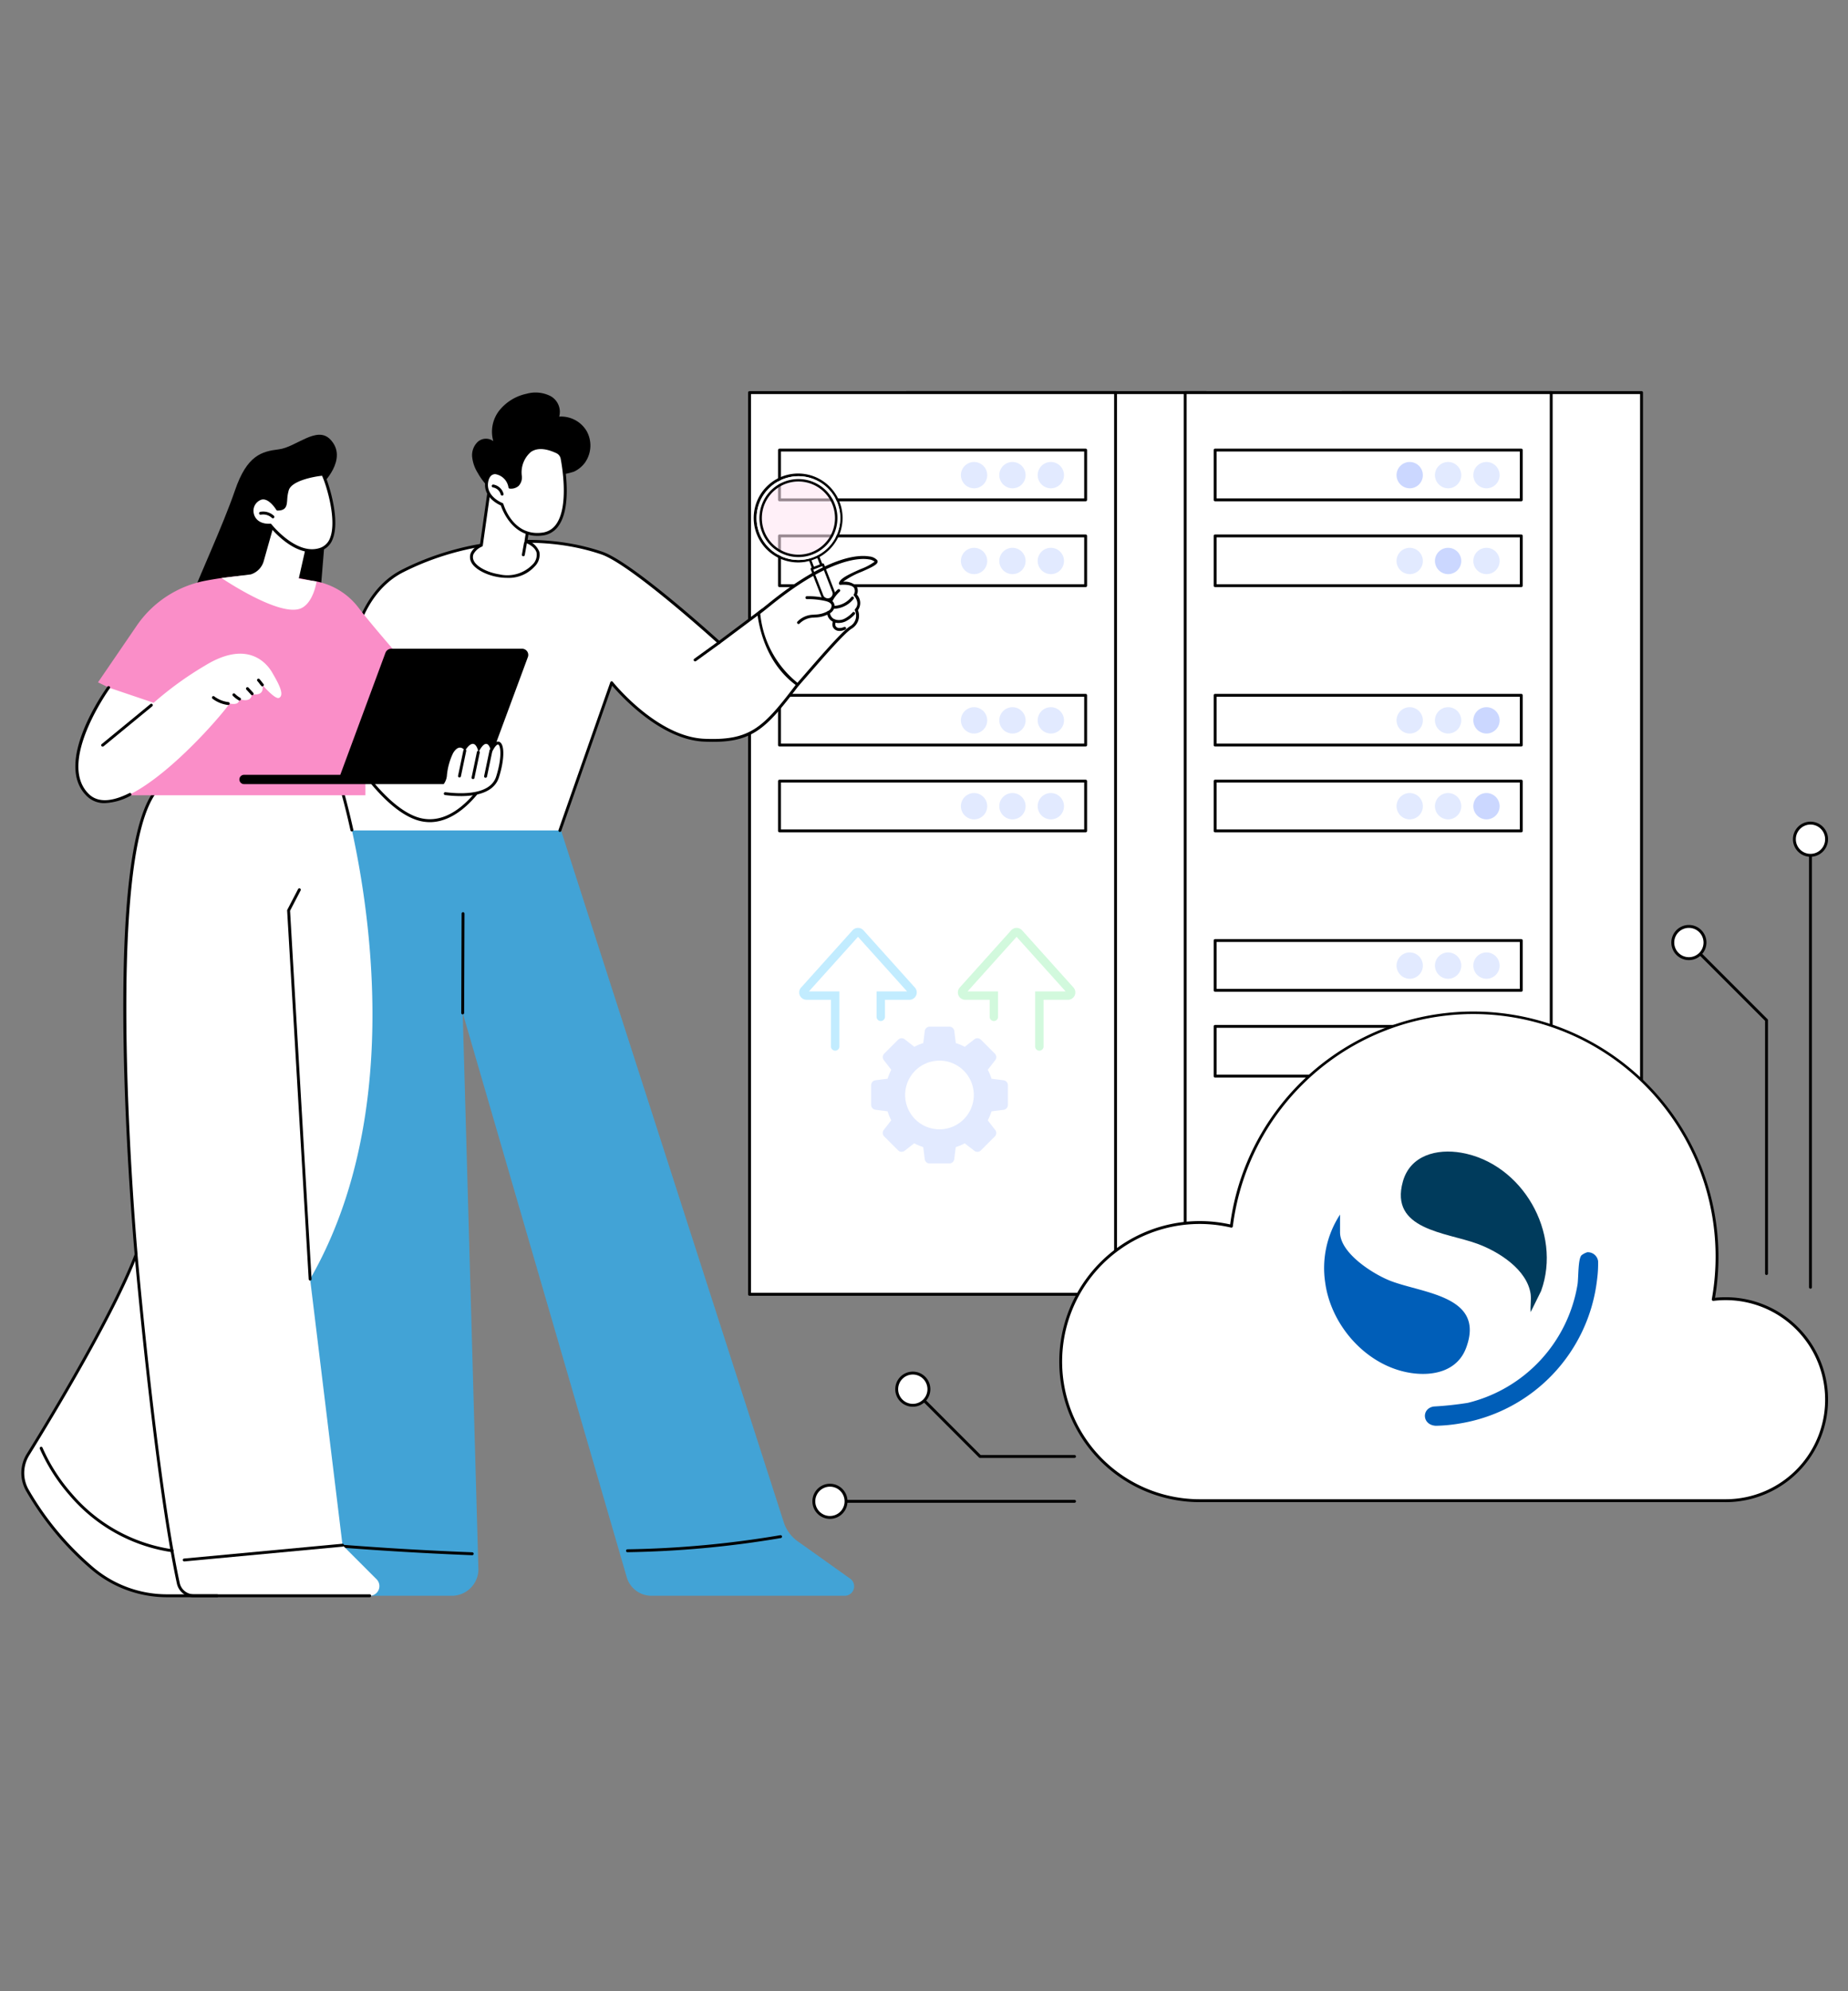 <svg id="Group_8" data-name="Group 8" xmlns="http://www.w3.org/2000/svg" xmlns:xlink="http://www.w3.org/1999/xlink" width="260" height="280" viewBox="0 0 260 280">
  <rect x="0" y="0" width="260" height="280" fill="#808080" stroke="none"/>
  <defs>
    <clipPath id="clip-path">
      <rect id="Rectangle_20" data-name="Rectangle 20" width="254.189" height="169.595" fill="none"/>
    </clipPath>
    <clipPath id="clip-path-3">
      <rect id="Rectangle_17" data-name="Rectangle 17" width="11.254" height="11.254" fill="none"/>
    </clipPath>
  </defs>
  <rect id="Rectangle_21" data-name="Rectangle 21" width="260" height="280" fill="none"/>
  <g id="Group_7" data-name="Group 7" transform="translate(3 55)">
    <g id="Group_6" data-name="Group 6" clip-path="url(#clip-path)">
      <rect id="Rectangle_1" data-name="Rectangle 1" width="42.11" height="126.799" transform="translate(124.552 0.204)" fill="#fff"/>
      <g id="Group_5" data-name="Group 5">
        <g id="Group_4" data-name="Group 4" clip-path="url(#clip-path)">
          <path id="Path_1" data-name="Path 1" d="M165.171,127.207H123.06a.2.2,0,0,1-.2-.2V.2a.2.2,0,0,1,.2-.2h42.11a.2.2,0,0,1,.2.2V127a.2.2,0,0,1-.2.2m-41.907-.408h41.7V.408h-41.7Z" transform="translate(1.492)"/>
          <rect id="Rectangle_2" data-name="Rectangle 2" width="51.499" height="126.799" transform="translate(102.456 0.203)" fill="#fff"/>
          <path id="Path_2" data-name="Path 2" d="M152.727,127.207h-51.5a.2.2,0,0,1-.2-.2V.2a.2.2,0,0,1,.2-.2h51.5a.2.2,0,0,1,.2.2V127a.2.2,0,0,1-.2.2m-51.294-.408h51.091V.408H101.433Z" transform="translate(1.227)"/>
          <rect id="Rectangle_3" data-name="Rectangle 3" width="43.076" height="6.998" transform="translate(106.666 8.286)" fill="#fff"/>
          <path id="Path_3" data-name="Path 3" d="M148.466,15.392H105.39a.2.2,0,0,1-.2-.2v-7a.2.2,0,0,1,.2-.2h43.076a.2.2,0,0,1,.2.2v7a.2.2,0,0,1-.2.2m-42.872-.408h42.669V8.393H105.594Z" transform="translate(1.277 0.097)"/>
          <path id="Path_4" data-name="Path 4" d="M141.279,11.667a1.851,1.851,0,1,1,1.851,1.88,1.866,1.866,0,0,1-1.851-1.88" transform="translate(1.715 0.119)" fill="#e2eaff"/>
          <path id="Path_5" data-name="Path 5" d="M135.943,11.667a1.851,1.851,0,1,1,1.851,1.88,1.866,1.866,0,0,1-1.851-1.88" transform="translate(1.65 0.119)" fill="#e2eaff"/>
          <path id="Path_6" data-name="Path 6" d="M130.606,11.667a1.851,1.851,0,1,1,1.851,1.88,1.866,1.866,0,0,1-1.851-1.88" transform="translate(1.586 0.119)" fill="#e2eaff"/>
          <rect id="Rectangle_4" data-name="Rectangle 4" width="43.076" height="6.998" transform="translate(106.666 20.355)" fill="#fff"/>
          <path id="Path_7" data-name="Path 7" d="M148.466,27.316H105.39a.2.2,0,0,1-.2-.2v-7a.2.2,0,0,1,.2-.2h43.076a.2.2,0,0,1,.2.2v7a.2.2,0,0,1-.2.2m-42.872-.408h42.669V20.317H105.594Z" transform="translate(1.277 0.242)"/>
          <path id="Path_8" data-name="Path 8" d="M141.279,23.591a1.851,1.851,0,1,1,1.851,1.88,1.866,1.866,0,0,1-1.851-1.88" transform="translate(1.715 0.264)" fill="#e2eaff"/>
          <path id="Path_9" data-name="Path 9" d="M135.943,23.591a1.851,1.851,0,1,1,1.851,1.88,1.866,1.866,0,0,1-1.851-1.88" transform="translate(1.65 0.264)" fill="#e2eaff"/>
          <path id="Path_10" data-name="Path 10" d="M130.606,23.591a1.851,1.851,0,1,1,1.851,1.88,1.866,1.866,0,0,1-1.851-1.88" transform="translate(1.586 0.264)" fill="#e2eaff"/>
          <rect id="Rectangle_5" data-name="Rectangle 5" width="43.076" height="6.998" transform="translate(106.666 77.253)" fill="#fff"/>
          <rect id="Rectangle_6" data-name="Rectangle 6" width="43.076" height="6.998" transform="translate(106.666 89.321)" fill="#fff"/>
          <rect id="Rectangle_7" data-name="Rectangle 7" width="43.076" height="6.998" transform="translate(106.666 42.769)" fill="#fff"/>
          <path id="Path_11" data-name="Path 11" d="M148.466,49.461H105.39a.2.2,0,0,1-.2-.2v-7a.2.2,0,0,1,.2-.2h43.076a.2.2,0,0,1,.2.2v7a.2.2,0,0,1-.2.2m-42.872-.408h42.669V42.462H105.594Z" transform="translate(1.277 0.511)"/>
          <path id="Path_12" data-name="Path 12" d="M141.279,45.736a1.851,1.851,0,1,1,1.851,1.88,1.866,1.866,0,0,1-1.851-1.88" transform="translate(1.715 0.532)" fill="#e2eaff"/>
          <path id="Path_13" data-name="Path 13" d="M135.943,45.736a1.851,1.851,0,1,1,1.851,1.88,1.866,1.866,0,0,1-1.851-1.88" transform="translate(1.65 0.532)" fill="#e2eaff"/>
          <path id="Path_14" data-name="Path 14" d="M130.606,45.736a1.851,1.851,0,1,1,1.851,1.88,1.866,1.866,0,0,1-1.851-1.88" transform="translate(1.586 0.532)" fill="#e2eaff"/>
          <rect id="Rectangle_8" data-name="Rectangle 8" width="43.076" height="6.998" transform="translate(106.666 54.839)" fill="#fff"/>
          <path id="Path_15" data-name="Path 15" d="M148.466,61.385H105.39a.2.2,0,0,1-.2-.2v-7a.2.2,0,0,1,.2-.2h43.076a.2.2,0,0,1,.2.2v7a.2.2,0,0,1-.2.2m-42.872-.408h42.669V54.386H105.594Z" transform="translate(1.277 0.655)"/>
          <path id="Path_16" data-name="Path 16" d="M141.279,57.661a1.851,1.851,0,1,1,1.851,1.88,1.866,1.866,0,0,1-1.851-1.88" transform="translate(1.715 0.677)" fill="#e2eaff"/>
          <path id="Path_17" data-name="Path 17" d="M135.943,57.661a1.851,1.851,0,1,1,1.851,1.88,1.866,1.866,0,0,1-1.851-1.88" transform="translate(1.65 0.677)" fill="#e2eaff"/>
          <path id="Path_18" data-name="Path 18" d="M130.606,57.661a1.851,1.851,0,1,1,1.851,1.88,1.866,1.866,0,0,1-1.851-1.88" transform="translate(1.586 0.677)" fill="#e2eaff"/>
          <rect id="Rectangle_9" data-name="Rectangle 9" width="42.11" height="126.799" transform="translate(185.843 0.203)" fill="#fff"/>
          <path id="Path_19" data-name="Path 19" d="M225.727,127.207h-42.11a.2.2,0,0,1-.2-.2V.2a.2.2,0,0,1,.2-.2h42.11a.2.2,0,0,1,.2.2V127a.2.2,0,0,1-.2.2M183.82,126.8h41.7V.408h-41.7Z" transform="translate(2.227)"/>
          <rect id="Rectangle_10" data-name="Rectangle 10" width="51.499" height="126.799" transform="translate(163.747 0.203)" fill="#fff"/>
          <path id="Path_20" data-name="Path 20" d="M213.283,127.207h-51.5a.2.2,0,0,1-.2-.2V.2a.2.2,0,0,1,.2-.2h51.5a.2.2,0,0,1,.2.2V127a.2.2,0,0,1-.2.2m-51.294-.408H213.08V.408H161.989Z" transform="translate(1.962)"/>
          <rect id="Rectangle_11" data-name="Rectangle 11" width="43.076" height="6.998" transform="translate(167.958 8.286)" fill="#fff"/>
          <path id="Path_21" data-name="Path 21" d="M209.022,15.392H165.945a.2.2,0,0,1-.2-.2v-7a.2.2,0,0,1,.2-.2h43.077a.2.2,0,0,1,.2.2v7a.2.2,0,0,1-.2.2m-42.872-.408h42.669V8.393H166.15Z" transform="translate(2.012 0.097)"/>
          <path id="Path_22" data-name="Path 22" d="M201.835,11.667a1.851,1.851,0,1,1,1.851,1.88,1.866,1.866,0,0,1-1.851-1.88" transform="translate(2.45 0.119)" fill="#e2eaff"/>
          <path id="Path_23" data-name="Path 23" d="M196.5,11.667a1.851,1.851,0,1,1,1.85,1.88,1.866,1.866,0,0,1-1.85-1.88" transform="translate(2.386 0.119)" fill="#e2eaff"/>
          <path id="Path_24" data-name="Path 24" d="M191.162,11.667a1.851,1.851,0,1,1,1.851,1.88,1.866,1.866,0,0,1-1.851-1.88" transform="translate(2.321 0.119)" fill="#cbd7ff"/>
          <rect id="Rectangle_12" data-name="Rectangle 12" width="43.076" height="6.998" transform="translate(167.958 20.355)" fill="#fff"/>
          <path id="Path_25" data-name="Path 25" d="M209.022,27.316H165.945a.2.2,0,0,1-.2-.2v-7a.2.2,0,0,1,.2-.2h43.077a.2.2,0,0,1,.2.2v7a.2.2,0,0,1-.2.2m-42.872-.408h42.669V20.317H166.15Z" transform="translate(2.012 0.242)"/>
          <path id="Path_26" data-name="Path 26" d="M201.835,23.591a1.851,1.851,0,1,1,1.851,1.88,1.866,1.866,0,0,1-1.851-1.88" transform="translate(2.45 0.264)" fill="#e2eaff"/>
          <path id="Path_27" data-name="Path 27" d="M196.5,23.591a1.851,1.851,0,1,1,1.85,1.88,1.866,1.866,0,0,1-1.85-1.88" transform="translate(2.386 0.264)" fill="#cbd7ff"/>
          <path id="Path_28" data-name="Path 28" d="M191.162,23.591a1.851,1.851,0,1,1,1.851,1.88,1.866,1.866,0,0,1-1.851-1.88" transform="translate(2.321 0.264)" fill="#e2eaff"/>
          <rect id="Rectangle_13" data-name="Rectangle 13" width="43.076" height="6.998" transform="translate(167.958 77.253)" fill="#fff"/>
          <path id="Path_29" data-name="Path 29" d="M209.022,83.53H165.945a.2.2,0,0,1-.2-.2v-7a.2.2,0,0,1,.2-.2h43.077a.2.2,0,0,1,.2.2v7a.2.2,0,0,1-.2.2m-42.872-.408h42.669V76.531H166.15Z" transform="translate(2.012 0.924)"/>
          <path id="Path_30" data-name="Path 30" d="M201.835,79.806a1.851,1.851,0,1,1,1.851,1.88,1.866,1.866,0,0,1-1.851-1.88" transform="translate(2.45 0.946)" fill="#e2eaff"/>
          <path id="Path_31" data-name="Path 31" d="M196.5,79.806a1.851,1.851,0,1,1,1.85,1.88,1.866,1.866,0,0,1-1.85-1.88" transform="translate(2.386 0.946)" fill="#e2eaff"/>
          <path id="Path_32" data-name="Path 32" d="M191.162,79.806a1.851,1.851,0,1,1,1.851,1.88,1.866,1.866,0,0,1-1.851-1.88" transform="translate(2.321 0.946)" fill="#e2eaff"/>
          <rect id="Rectangle_14" data-name="Rectangle 14" width="43.076" height="6.998" transform="translate(167.958 89.321)" fill="#fff"/>
          <path id="Path_33" data-name="Path 33" d="M209.022,95.455H165.945a.2.2,0,0,1-.2-.2v-7a.2.2,0,0,1,.2-.2h43.077a.2.2,0,0,1,.2.2v7a.2.2,0,0,1-.2.2m-42.872-.408h42.669V88.456H166.15Z" transform="translate(2.012 1.069)"/>
          <path id="Path_34" data-name="Path 34" d="M201.835,91.73a1.851,1.851,0,1,1,1.851,1.88,1.866,1.866,0,0,1-1.851-1.88" transform="translate(2.45 1.091)" fill="#e2eaff"/>
          <path id="Path_35" data-name="Path 35" d="M196.5,91.73a1.851,1.851,0,1,1,1.85,1.88,1.866,1.866,0,0,1-1.85-1.88" transform="translate(2.386 1.091)" fill="#e2eaff"/>
          <path id="Path_36" data-name="Path 36" d="M191.162,91.73a1.851,1.851,0,1,1,1.851,1.88,1.866,1.866,0,0,1-1.851-1.88" transform="translate(2.321 1.091)" fill="#e2eaff"/>
          <rect id="Rectangle_15" data-name="Rectangle 15" width="43.076" height="6.998" transform="translate(167.958 42.769)" fill="#fff"/>
          <path id="Path_37" data-name="Path 37" d="M209.022,49.461H165.945a.2.2,0,0,1-.2-.2v-7a.2.2,0,0,1,.2-.2h43.077a.2.2,0,0,1,.2.2v7a.2.2,0,0,1-.2.2m-42.872-.408h42.669V42.462H166.15Z" transform="translate(2.012 0.511)"/>
          <path id="Path_38" data-name="Path 38" d="M201.835,45.736a1.851,1.851,0,1,1,1.851,1.88,1.866,1.866,0,0,1-1.851-1.88" transform="translate(2.45 0.532)" fill="#cbd7ff"/>
          <path id="Path_39" data-name="Path 39" d="M196.5,45.736a1.851,1.851,0,1,1,1.85,1.88,1.866,1.866,0,0,1-1.85-1.88" transform="translate(2.386 0.532)" fill="#e2eaff"/>
          <path id="Path_40" data-name="Path 40" d="M191.162,45.736a1.851,1.851,0,1,1,1.851,1.88,1.866,1.866,0,0,1-1.851-1.88" transform="translate(2.321 0.532)" fill="#e2eaff"/>
          <rect id="Rectangle_16" data-name="Rectangle 16" width="43.076" height="6.998" transform="translate(167.958 54.839)" fill="#fff"/>
          <path id="Path_41" data-name="Path 41" d="M209.022,61.385H165.945a.2.2,0,0,1-.2-.2v-7a.2.2,0,0,1,.2-.2h43.077a.2.2,0,0,1,.2.2v7a.2.2,0,0,1-.2.2m-42.872-.408h42.669V54.386H166.15Z" transform="translate(2.012 0.655)"/>
          <path id="Path_42" data-name="Path 42" d="M201.835,57.661a1.851,1.851,0,1,1,1.851,1.88,1.866,1.866,0,0,1-1.851-1.88" transform="translate(2.45 0.677)" fill="#cbd7ff"/>
          <path id="Path_43" data-name="Path 43" d="M196.5,57.661a1.851,1.851,0,1,1,1.85,1.88,1.866,1.866,0,0,1-1.85-1.88" transform="translate(2.386 0.677)" fill="#e2eaff"/>
          <path id="Path_44" data-name="Path 44" d="M191.162,57.661a1.851,1.851,0,1,1,1.851,1.88,1.866,1.866,0,0,1-1.851-1.88" transform="translate(2.321 0.677)" fill="#e2eaff"/>
          <path id="Path_45" data-name="Path 45" d="M43.124,53.962,38.387,158.516a5.536,5.536,0,0,1-1.21,3.146l-3.977,4.9a1.324,1.324,0,0,0,.917,2.174h26.2A3.74,3.74,0,0,0,63.9,164.76L61.7,86.782l23.052,79.25a3.624,3.624,0,0,0,3.421,2.705h27.373a1.33,1.33,0,0,0,.672-2.406l-7.419-5.277a5.273,5.273,0,0,1-1.909-2.59L74.394,57.57Z" transform="translate(0.399 0.655)" fill="#42a3d6"/>
          <path id="Path_46" data-name="Path 46" d="M61.352,86.762h0a.2.2,0,0,1-.2-.2L61.2,72.594a.2.2,0,1,1,.408,0l-.05,13.962a.2.2,0,0,1-.2.2" transform="translate(0.742 0.879)"/>
          <path id="Path_47" data-name="Path 47" d="M62.946,161.748h-.008c-7.647-.3-15.39-.785-23.015-1.454a.2.2,0,1,1,.035-.406c7.618.668,15.355,1.157,23,1.452a.2.2,0,0,1-.008.408" transform="translate(0.482 1.941)"/>
          <path id="Path_48" data-name="Path 48" d="M84.263,161.337a.2.2,0,0,1,0-.408,141.636,141.636,0,0,0,21.5-1.983.2.2,0,0,1,.068.4,141.92,141.92,0,0,1-21.559,1.989Z" transform="translate(1.021 1.93)"/>
          <path id="Path_49" data-name="Path 49" d="M97.645,35.107S85.4,23.962,81.126,22.508c-8.8-2.994-19.58-1.746-28,2.517S44.338,43.57,45.614,51.257l-2,7.564a2.153,2.153,0,0,0,2.081,2.7H75.242l7.284-20.767s6.149,7.757,12.99,8.073c6.793.314,8.6-1.792,13.182-7.81,1.463-1.921-4.945-10.483-4.945-10.483Z" transform="translate(0.529 0.253)" fill="#fff"/>
          <path id="Path_50" data-name="Path 50" d="M75.245,61.729a.227.227,0,0,1-.068-.011.2.2,0,0,1-.124-.26l7.284-20.766a.2.2,0,0,1,.352-.06c.061.077,6.171,7.688,12.839,8,6.572.3,8.357-1.616,13.01-7.729,1.1-1.443-3-7.607-4.825-10.075L97.77,35.272a.2.2,0,0,1-.26-.012c-.121-.111-12.264-11.134-16.448-12.557-8.444-2.873-19.113-1.913-27.841,2.506-8.553,4.33-8.583,18.911-7.4,26.016a.2.2,0,0,1,0,.085l-2,7.564A1.948,1.948,0,0,0,45.7,61.321a.2.2,0,1,1,0,.408A2.358,2.358,0,0,1,43.42,58.77l1.988-7.521c-1.189-7.223-1.117-21.975,7.629-26.4,8.823-4.468,19.611-5.436,28.157-2.528C85.274,23.707,96.286,33.6,97.66,34.845l5.974-4.471a.2.2,0,0,1,.285.041c.665.889,6.456,8.742,4.944,10.729-4.752,6.243-6.578,8.2-13.353,7.89C89.4,48.753,83.8,42.567,82.6,41.165L75.437,61.592a.2.2,0,0,1-.192.137" transform="translate(0.526 0.251)"/>
          <path id="Path_51" data-name="Path 51" d="M119.006,23.6c-.4-.644-4.947-2-14.961,6.1-.528.427-1.04.834-1.543,1.228.4,3.035,1.665,7.3,5.481,10.062,2.517-2.879,6.148-7.166,7.44-8.029a1.9,1.9,0,0,0,.8-2.484c.893-.989-.146-2.121-.146-2.121.829-1.942-2.085-1.608-2.085-1.608.231-1.108,5.413-2.5,5.012-3.145" transform="translate(1.244 0.28)" fill="#fff"/>
          <path id="Path_52" data-name="Path 52" d="M107.984,41.2a.2.2,0,0,1-.119-.038c-3.86-2.8-5.156-7.091-5.562-10.2a.2.2,0,0,1,.076-.187c.554-.435,1.058-.836,1.54-1.226,8.28-6.7,12.636-6.833,14.125-6.582a1.714,1.714,0,0,1,1.137.534.347.347,0,0,1,.036.289c-.114.373-.873.727-2.2,1.317a11.606,11.606,0,0,0-2.644,1.421,2.389,2.389,0,0,1,1.869.6,1.213,1.213,0,0,1,.076,1.2,1.759,1.759,0,0,1,.147,2.2,2.106,2.106,0,0,1-.924,2.618c-1.077.718-3.92,3.991-6.205,6.621-.416.478-.818.94-1.2,1.371a.2.2,0,0,1-.154.07m-5.262-10.177a14.246,14.246,0,0,0,5.233,9.7c.341-.391.7-.8,1.071-1.231,2.421-2.786,5.165-5.944,6.287-6.692a1.7,1.7,0,0,0,.733-2.221.206.206,0,0,1,.029-.231c.756-.838-.107-1.807-.145-1.847a.2.2,0,0,1-.036-.218.9.9,0,0,0,.019-.911c-.357-.478-1.489-.462-1.894-.415a.205.205,0,0,1-.223-.244c.133-.638,1.295-1.2,3.053-1.978a8.07,8.07,0,0,0,1.968-1.041,1.575,1.575,0,0,0-.84-.325c-1.119-.189-5.421-.278-13.8,6.5-.457.369-.933.749-1.453,1.158" transform="translate(1.242 0.278)"/>
          <path id="Path_53" data-name="Path 53" d="M108.041,32.4a.2.2,0,0,1-.161-.329,3.191,3.191,0,0,1,2.272-.978l.181-.02a3.859,3.859,0,0,0,1.979-.573.822.822,0,0,0,.373-.746c-.064-.277-.374-.479-.924-.6a10.921,10.921,0,0,0-2.543-.254.206.206,0,0,1-.207-.2.2.2,0,0,1,.2-.207,11.4,11.4,0,0,1,2.64.264c.717.158,1.132.463,1.234.907a1.2,1.2,0,0,1-.521,1.159,4.163,4.163,0,0,1-2.184.657l-.179.019a2.846,2.846,0,0,0-2,.823.206.206,0,0,1-.162.079" transform="translate(1.309 0.346)"/>
          <path id="Path_54" data-name="Path 54" d="M112.584,29.284a.2.2,0,0,1-.094-.023.2.2,0,0,1-.086-.275,5.227,5.227,0,0,1,1.1-1.43.2.2,0,1,1,.275.3,4.847,4.847,0,0,0-1.015,1.32.2.2,0,0,1-.181.109" transform="translate(1.364 0.334)"/>
          <path id="Path_55" data-name="Path 55" d="M112.943,30.259a.2.2,0,0,1-.005-.408,3.274,3.274,0,0,0,2.465-1.234.2.2,0,0,1,.286-.033.2.2,0,0,1,.034.285,3.682,3.682,0,0,1-2.775,1.39h-.005" transform="translate(1.369 0.346)"/>
          <path id="Path_56" data-name="Path 56" d="M113.629,32.233a1.836,1.836,0,0,1-.661-.118A1.467,1.467,0,0,1,112,30.747a.206.206,0,0,1,.211-.2.2.2,0,0,1,.2.211,1.071,1.071,0,0,0,.707.974,1.724,1.724,0,0,0,1.331-.1,4.011,4.011,0,0,0,1.148-.889.2.2,0,0,1,.295.281,4.379,4.379,0,0,1-1.27.977,2.365,2.365,0,0,1-.989.228" transform="translate(1.36 0.371)"/>
          <path id="Path_57" data-name="Path 57" d="M113.754,33.336a1.151,1.151,0,0,1-.144-.008.971.971,0,0,1-.828-.616,1.351,1.351,0,0,1,.078-.842.2.2,0,1,1,.387.128,1,1,0,0,0-.077.589.566.566,0,0,0,.486.337,1.593,1.593,0,0,0,.738-.146.2.2,0,0,1,.149.38,2.182,2.182,0,0,1-.788.179" transform="translate(1.369 0.385)"/>
          <path id="Path_58" data-name="Path 58" d="M93.67,37.577a.2.2,0,0,1-.119-.369l3.367-2.434a.2.2,0,0,1,.239.33L93.79,37.539a.2.2,0,0,1-.119.038" transform="translate(1.135 0.422)"/>
          <path id="Path_59" data-name="Path 59" d="M70.913,16.622l-.68,4.353s3.078,1.062,1.051,3.431c-2.413,2.818-7.832,1.126-8.589-.656-.618-1.454,1.266-2.223,1.266-2.223l1.384-9.768Z" transform="translate(0.76 0.143)" fill="#fff"/>
          <path id="Path_60" data-name="Path 60" d="M67.6,26.116a7.594,7.594,0,0,1-1.162-.092c-1.859-.287-3.512-1.208-3.93-2.19a1.531,1.531,0,0,1-.028-1.217,2.682,2.682,0,0,1,1.3-1.226l1.367-9.657a.208.208,0,0,1,.131-.164.21.21,0,0,1,.205.037L71.05,16.47a.206.206,0,0,1,.067.185l-.656,4.192a2.836,2.836,0,0,1,1.663,1.61,2.282,2.282,0,0,1-.683,2.083A4.913,4.913,0,0,1,67.6,26.116M65.5,12.163l-1.331,9.4a.206.206,0,0,1-.124.161,2.409,2.409,0,0,0-1.183,1.054,1.116,1.116,0,0,0,.027.9c.359.849,1.915,1.686,3.617,1.948a4.931,4.931,0,0,0,4.629-1.344,1.914,1.914,0,0,0,.6-1.713c-.253-.933-1.549-1.389-1.562-1.394a.2.2,0,0,1-.135-.225L70.7,16.7Z" transform="translate(0.757 0.14)"/>
          <path id="Path_61" data-name="Path 61" d="M69.785,22.961a.221.221,0,0,1-.036,0,.2.2,0,0,1-.164-.237l.295-1.643a.2.2,0,0,1,.4.072l-.295,1.643a.2.2,0,0,1-.2.168" transform="translate(0.845 0.254)"/>
          <path id="Path_62" data-name="Path 62" d="M78.613,9.943A4.176,4.176,0,0,0,78.768,5.6a4.176,4.176,0,0,0-3.853-2.018,2.531,2.531,0,0,0-1.247-2.9A4.667,4.667,0,0,0,70.329.367,6.689,6.689,0,0,0,66.5,2.705a4.84,4.84,0,0,0-.859,4.322,1.736,1.736,0,0,0-2.183.1,2.591,2.591,0,0,0-.787,2.155,5.3,5.3,0,0,0,.789,2.224,8.842,8.842,0,0,0,3.509,3.479,6.11,6.11,0,0,0,4.851.393,4.855,4.855,0,0,0,2.65-2.39c.2-.4.219-1.113.7-1.25a10.422,10.422,0,0,0,1.817-.416,4.089,4.089,0,0,0,1.631-1.377" transform="translate(0.761 0.002)"/>
          <path id="Path_63" data-name="Path 63" d="M74.588,8.452a1.259,1.259,0,0,1,.7.894C75.71,11.464,76.854,19.418,72.548,20c-4.349.591-5.7-4.171-5.7-4.171s-2.528-.944-2.147-3.181,2.836-1.256,3.255.76c0,0,1.614.218,1.467-1.645-.141-1.786.887-5.327,5.17-3.315" transform="translate(0.785 0.095)" fill="#fff"/>
          <path id="Path_64" data-name="Path 64" d="M71.822,20.26c-3.558,0-4.928-3.633-5.142-4.273-.473-.209-2.542-1.249-2.181-3.366.155-.908.656-1.436,1.376-1.449H65.9a2.6,2.6,0,0,1,2.216,2.047,1.176,1.176,0,0,0,.788-.279,1.383,1.383,0,0,0,.313-1.153,4.206,4.206,0,0,1,1.453-3.655c.995-.688,2.342-.642,4.005.14a1.468,1.468,0,0,1,.817,1.038c.222,1.122,1.23,6.853-.693,9.545a3.165,3.165,0,0,1-2.223,1.354,5.64,5.64,0,0,1-.756.052M65.9,11.579h-.018c-.512.009-.86.4-.982,1.109-.348,2.047,1.994,2.947,2.017,2.955a.2.2,0,0,1,.124.136c.051.176,1.21,4.074,4.772,4.074a5.282,5.282,0,0,0,.71-.049,2.774,2.774,0,0,0,1.946-1.187c1.864-2.609.757-8.56.624-9.23a1.062,1.062,0,0,0-.59-.749c-1.521-.715-2.733-.773-3.6-.173a3.788,3.788,0,0,0-1.279,3.287,1.754,1.754,0,0,1-.44,1.483,1.649,1.649,0,0,1-1.257.38.2.2,0,0,1-.172-.16A2.234,2.234,0,0,0,65.9,11.579" transform="translate(0.783 0.093)"/>
          <path id="Path_65" data-name="Path 65" d="M66.854,14.531a.2.2,0,0,1-.2-.155,1.36,1.36,0,0,0-1.092-.995.2.2,0,0,1,.062-.4,1.78,1.78,0,0,1,1.426,1.3.2.2,0,0,1-.151.247.186.186,0,0,1-.048.006" transform="translate(0.794 0.158)"/>
          <path id="Path_66" data-name="Path 66" d="M44.91,54.787s12.535,40.188-4.281,69.41l4.56,37.419,4.788,4.788a1.36,1.36,0,0,1-.962,2.322h-28.5a16.247,16.247,0,0,1-10.66-3.969A42.338,42.338,0,0,1,.846,153.891a4.9,4.9,0,0,1,.088-5.008C4.37,143.326,12.9,129.2,16.149,120.751c0,0-5.115-56.157,2.945-65.409Z" transform="translate(0.002 0.665)" fill="#fff"/>
          <path id="Path_67" data-name="Path 67" d="M49.018,168.933h-28.5A16.449,16.449,0,0,1,9.72,164.913,42.131,42.131,0,0,1,.671,153.994a5.106,5.106,0,0,1,.092-5.217C4.25,143.14,12.7,129.137,15.945,120.724c-.082-.915-1.286-14.611-1.547-29.2-.361-20.218,1.168-32.435,4.546-36.311a.2.2,0,0,1,.149-.07l25.816-.556a.211.211,0,0,1,.2.143c.007.023.737,2.378,1.6,6.278a.2.2,0,0,1-.4.088c-.735-3.334-1.373-5.529-1.544-6.1l-25.57.551c-7.83,9.284-2.889,64.628-2.838,65.188a.2.2,0,0,1-.012.091C13.1,129.266,4.608,143.336,1.109,148.992a4.7,4.7,0,0,0-.084,4.8,41.718,41.718,0,0,0,8.961,10.814,16.044,16.044,0,0,0,10.526,3.919h28.5a.2.2,0,0,1,0,.408" transform="translate(0 0.663)"/>
          <path id="Path_68" data-name="Path 68" d="M40.183,124.228a.2.2,0,0,1-.2-.192L36.95,72.2a.192.192,0,0,1,.022-.106l1.515-2.911a.2.2,0,0,1,.361.188L37.36,72.23l3.026,51.782a.2.2,0,0,1-.191.216h-.012" transform="translate(0.449 0.839)"/>
          <path id="Path_69" data-name="Path 69" d="M27.358,168.14h-3.29a2.437,2.437,0,0,1-2.372-1.913c-3.184-14.8-5.91-45.824-5.937-46.135a.2.2,0,0,1,.406-.035c.027.312,2.751,31.309,5.93,46.085a2.027,2.027,0,0,0,1.974,1.591h3.29a.2.2,0,0,1,0,.408" transform="translate(0.191 1.455)"/>
          <path id="Path_70" data-name="Path 70" d="M22.657,162.619a.2.2,0,0,1-.018-.407L44.9,160.133a.2.2,0,0,1,.037.406l-22.261,2.079h-.019" transform="translate(0.273 1.944)"/>
          <path id="Path_71" data-name="Path 71" d="M21.166,161.477l-.029,0a23.361,23.361,0,0,1-14.4-8.005,25.384,25.384,0,0,1-4.165-6.534.2.2,0,0,1,.38-.148,24.991,24.991,0,0,0,4.1,6.426A22.954,22.954,0,0,0,21.2,161.071a.2.2,0,0,1-.029.406" transform="translate(0.031 1.781)"/>
          <path id="Path_72" data-name="Path 72" d="M42.629,18.133l-.647-5.059s3.836-3.622,1.2-6.357c-1.9-1.974-4.828,1.1-7.239,1.394s-4.479.827-6.17,5.771-5.3,12.683-6.1,15.014l18.165-1.105Z" transform="translate(0.287 0.074)"/>
          <path id="Path_73" data-name="Path 73" d="M43.448,46.741c.3.149,5.651,10.484,11.375,12.715s9.966-5.283,9.966-5.283L52.409,44.288Z" transform="translate(0.527 0.538)" fill="#fff"/>
          <path id="Path_74" data-name="Path 74" d="M56.946,60.073a6,6,0,0,1-2.194-.425C49.986,57.791,45.56,50.533,43.894,47.8c-.267-.438-.5-.818-.567-.895a.2.2,0,0,1,.07-.359l8.96-2.453a.2.2,0,0,1,.181.037l12.379,9.884a.2.2,0,0,1,.051.26c-.037.067-3.333,5.8-8.022,5.8M43.792,46.862c.1.148.235.374.449.727,1.647,2.7,6.021,9.872,10.659,11.679,5.057,1.97,8.993-4.013,9.625-5.046l-12.16-9.708Zm-.433.064h0" transform="translate(0.525 0.535)"/>
          <path id="Path_75" data-name="Path 75" d="M54,38.1s-4.77-5.439-6.709-7.982a9.786,9.786,0,0,0-6.614-3.777,41.681,41.681,0,0,0-5.563-.868,50.008,50.008,0,0,0-9.291.868,15.154,15.154,0,0,0-9.738,6.365l-5.426,7.934,6.152,3L15.219,56.521H48.283V46.662Z" transform="translate(0.129 0.309)" fill="#fa8ec8"/>
          <path id="Path_76" data-name="Path 76" d="M18.525,43.381l-6.337-2.144S4.507,51.819,9.3,56.389s17.586-9.685,19.915-12.9c0,0,1.5.348,1.284-.643,0,0,1.82.669,1.82-.7,0,0,1.874.486,1.5-1.284,0,0,1.8,2.109,2.353,1.828.848-.432-.185-2.2-.961-3.545s-3.477-4.653-9.422-1.017a47.6,47.6,0,0,0-7.262,5.251" transform="translate(0.094 0.443)" fill="#fff"/>
          <path id="Path_77" data-name="Path 77" d="M11.651,57.433a3.47,3.47,0,0,1-2.491-.951C4.3,51.842,11.706,41.5,12.024,41.063a.2.2,0,1,1,.33.24c-.075.1-7.521,10.489-2.913,14.884,1.223,1.167,3.128,1.113,5.662-.158a.2.2,0,0,1,.182.364,8.348,8.348,0,0,1-3.635,1.04" transform="translate(0.091 0.498)"/>
          <path id="Path_78" data-name="Path 78" d="M11.311,49.46a.2.2,0,0,1-.13-.361l6.845-5.624a.2.2,0,0,1,.259.315l-6.845,5.624a.2.2,0,0,1-.13.047" transform="translate(0.135 0.527)"/>
          <path id="Path_79" data-name="Path 79" d="M28.778,43.619h-.024a4.5,4.5,0,0,1-2.177-.883.2.2,0,0,1,.246-.325,4.088,4.088,0,0,0,1.98.8.2.2,0,0,1-.024.406" transform="translate(0.322 0.514)"/>
          <path id="Path_80" data-name="Path 80" d="M30.325,42.992a.2.2,0,0,1-.1-.028,4.061,4.061,0,0,1-.817-.628.2.2,0,1,1,.287-.289,3.693,3.693,0,0,0,.735.566.2.2,0,0,1-.1.38" transform="translate(0.356 0.51)"/>
          <path id="Path_81" data-name="Path 81" d="M32.093,42.254a.2.2,0,0,1-.15-.066l-.658-.716a.2.2,0,1,1,.3-.276l.657.716a.2.2,0,0,1-.15.342" transform="translate(0.379 0.499)"/>
          <path id="Path_82" data-name="Path 82" d="M33.512,41.025a.2.2,0,0,1-.155-.071c-.092-.108-.164-.2-.238-.3-.085-.111-.172-.226-.3-.37a.2.2,0,0,1,.3-.27c.138.156.23.276.319.393.069.09.137.178.224.279a.2.2,0,0,1-.155.337" transform="translate(0.398 0.485)"/>
          <path id="Path_83" data-name="Path 83" d="M50.863,36.355,44.509,53.516H30.967a.654.654,0,0,0,0,1.309H63.492a1.141,1.141,0,0,0,1.07-.745L70.9,36.961a.871.871,0,0,0-.817-1.175h-18.4a.871.871,0,0,0-.817.569" transform="translate(0.368 0.434)"/>
          <path id="Path_84" data-name="Path 84" d="M57.054,55.673s8.006,1.939,9.256-2.029.347-6.255-.941-3.639c0,0-.419-2.36-1.747.18,0,0-.412-2.5-1.894-.217,0,0-.754-1.168-1.666.323a9.056,9.056,0,0,0-.885,3.249,2.42,2.42,0,0,1-1.8,2.051Z" transform="translate(0.693 0.594)" fill="#fff"/>
          <path id="Path_85" data-name="Path 85" d="M61.1,56.351a17.869,17.869,0,0,1-2.193-.145.2.2,0,0,1,.05-.4c2.315.29,6.322.388,7.142-2.217.843-2.681.633-4.345.283-4.485-.12-.049-.442.178-.846,1a.2.2,0,1,1-.366-.18c.592-1.2,1.069-1.314,1.365-1.2.771.309.75,2.452-.047,4.986-.671,2.131-3.152,2.644-5.388,2.644" transform="translate(0.713 0.591)"/>
          <path id="Path_86" data-name="Path 86" d="M64.535,53.763a.2.2,0,0,1-.043,0,.2.2,0,0,1-.157-.242l.745-3.564a.2.2,0,0,1,.4.083L64.735,53.6a.2.2,0,0,1-.2.162" transform="translate(0.781 0.604)"/>
          <path id="Path_87" data-name="Path 87" d="M62.792,53.942a.186.186,0,0,1-.041,0,.2.2,0,0,1-.158-.242l.746-3.569a.2.2,0,1,1,.4.084l-.747,3.569a.2.2,0,0,1-.2.162" transform="translate(0.76 0.607)"/>
          <path id="Path_88" data-name="Path 88" d="M60.911,53.718a.186.186,0,0,1-.042,0,.2.2,0,0,1-.158-.242l.746-3.569a.2.2,0,1,1,.4.084l-.746,3.569a.2.2,0,0,1-.2.162" transform="translate(0.737 0.604)"/>
          <path id="Path_89" data-name="Path 89" d="M38.693,26.153l2.509.4s-.415,2.92-2.135,3.746c-2.926,1.406-11.226-4.227-11.226-4.227l4.1-.518a2.727,2.727,0,0,0,1.824-1.865L35.426,17.8l4.626,2.325Z" transform="translate(0.338 0.216)" fill="#fff"/>
          <path id="Path_90" data-name="Path 90" d="M35.655,16.448s-1.121-1.9-2.348-1.513c-1.871.583-1.75,3.93,1.334,3.769,0,0,3.648,4.665,7.148,3.37s.931-9.184.254-10.536c0,0-4.434.4-5,2.185-.5,1.569.19,2.725-1.391,2.725" transform="translate(0.389 0.14)" fill="#fff"/>
          <path id="Path_91" data-name="Path 91" d="M40.5,22.511c-2.884,0-5.493-3.035-5.95-3.6a2.35,2.35,0,0,1-2.64-1.825,2.048,2.048,0,0,1,1.34-2.347c1.2-.376,2.252,1.09,2.519,1.5.764-.028.79-.37.849-1.149a5.976,5.976,0,0,1,.237-1.431c.6-1.891,4.985-2.311,5.17-2.327a.2.2,0,0,1,.2.111c.55,1.1,2.314,6.386,1.2,9.2a2.659,2.659,0,0,1-1.57,1.62,3.885,3.885,0,0,1-1.361.243M34.643,18.5a.206.206,0,0,1,.161.078c.035.046,3.6,4.532,6.916,3.3A2.281,2.281,0,0,0,43.053,20.5c.972-2.466-.466-7.3-1.131-8.741-1.287.139-4.267.725-4.679,2.03a5.65,5.65,0,0,0-.22,1.338c-.062.82-.115,1.528-1.366,1.528a.2.2,0,0,1-.174-.1c-.01-.017-1.057-1.753-2.112-1.422a1.646,1.646,0,0,0-1.061,1.886c.138.769.82,1.565,2.323,1.485h.01" transform="translate(0.387 0.138)"/>
          <path id="Path_92" data-name="Path 92" d="M34.992,17.679a.2.2,0,0,1-.141-.056,1.787,1.787,0,0,0-1.556-.45.2.2,0,1,1-.08-.4,2.2,2.2,0,0,1,1.917.555.2.2,0,0,1-.141.351" transform="translate(0.401 0.203)"/>
          <path id="Path_93" data-name="Path 93" d="M146.674,148.328H133.385a.2.2,0,0,1-.145-.06l-9.462-9.462a.2.2,0,1,1,.287-.287l9.4,9.4h13.205a.2.2,0,0,1,0,.408" transform="translate(1.502 1.681)"/>
          <path id="Path_94" data-name="Path 94" d="M126.212,138.687a2.265,2.265,0,1,1-2.265-2.265,2.265,2.265,0,0,1,2.265,2.265" transform="translate(1.477 1.656)" fill="#fff"/>
          <path id="Path_95" data-name="Path 95" d="M123.95,141.158a2.469,2.469,0,1,1,2.47-2.469,2.472,2.472,0,0,1-2.47,2.469m0-4.53a2.062,2.062,0,1,0,2.062,2.062,2.064,2.064,0,0,0-2.062-2.062" transform="translate(1.475 1.654)"/>
          <path id="Path_96" data-name="Path 96" d="M146.814,154.446H112.4a.2.2,0,0,1,0-.408h34.411a.2.2,0,0,1,0,.408" transform="translate(1.362 1.87)"/>
          <path id="Path_97" data-name="Path 97" d="M114.693,154.266A2.265,2.265,0,1,1,112.428,152a2.265,2.265,0,0,1,2.265,2.265" transform="translate(1.337 1.845)" fill="#fff"/>
          <path id="Path_98" data-name="Path 98" d="M112.431,156.737a2.469,2.469,0,1,1,2.47-2.469,2.472,2.472,0,0,1-2.47,2.469m0-4.53a2.062,2.062,0,1,0,2.062,2.062,2.064,2.064,0,0,0-2.062-2.062" transform="translate(1.335 1.843)"/>
          <path id="Path_99" data-name="Path 99" d="M238.028,126.567a14.331,14.331,0,0,0-1.741.106,34.3,34.3,0,1,0-67.794-10.3,19.559,19.559,0,1,0-4.471,38.6h74.006a14.2,14.2,0,0,0,0-28.407" transform="translate(1.754 1.049)" fill="#fff"/>
          <path id="Path_100" data-name="Path 100" d="M238.031,155.181H221.263a.2.2,0,0,1,0-.408h16.768a14,14,0,1,0-1.716-27.894.21.21,0,0,1-.173-.063.2.2,0,0,1-.053-.175A34.093,34.093,0,1,0,168.7,116.4a.2.2,0,0,1-.249.173,19.355,19.355,0,1,0-4.424,38.2H227.14a.2.2,0,0,1,0,.408H164.025a19.761,19.761,0,1,1,4.3-39.052,34.5,34.5,0,1,1,68.214,10.315,14.784,14.784,0,0,1,1.494-.077,14.407,14.407,0,1,1,0,28.815" transform="translate(1.751 1.046)"/>
          <path id="Path_101" data-name="Path 101" d="M242.723,123.36a.2.2,0,0,1-.2-.2V87.617L231.656,76.753a.2.2,0,1,1,.288-.288l10.923,10.924a.2.2,0,0,1,.06.144v35.624a.2.2,0,0,1-.2.2" transform="translate(2.812 0.928)"/>
          <path id="Path_102" data-name="Path 102" d="M234.09,76.634a2.265,2.265,0,1,1-2.265-2.265,2.265,2.265,0,0,1,2.265,2.265" transform="translate(2.787 0.903)" fill="#fff"/>
          <path id="Path_103" data-name="Path 103" d="M231.828,79.105a2.469,2.469,0,1,1,2.47-2.469,2.472,2.472,0,0,1-2.47,2.469m0-4.53a2.061,2.061,0,1,0,2.062,2.062,2.065,2.065,0,0,0-2.062-2.062" transform="translate(2.785 0.9)"/>
          <path id="Path_104" data-name="Path 104" d="M248.7,125.458a.2.2,0,0,1-.2-.2v-63a.2.2,0,1,1,.407,0v63a.2.2,0,0,1-.2.2" transform="translate(3.017 0.753)"/>
          <path id="Path_105" data-name="Path 105" d="M250.993,62.28a2.265,2.265,0,1,1-2.265-2.265,2.265,2.265,0,0,1,2.265,2.265" transform="translate(2.992 0.729)" fill="#fff"/>
          <path id="Path_106" data-name="Path 106" d="M248.731,64.751a2.469,2.469,0,1,1,2.47-2.469,2.472,2.472,0,0,1-2.47,2.469m0-4.53a2.061,2.061,0,1,0,2.062,2.062,2.064,2.064,0,0,0-2.062-2.062" transform="translate(2.99 0.726)"/>
          <g id="Group_3" data-name="Group 3" transform="translate(103.699 12.227)" opacity="0.59">
            <g id="Group_2" data-name="Group 2">
              <g id="Group_1" data-name="Group 1" clip-path="url(#clip-path-3)">
                <path id="Path_107" data-name="Path 107" d="M102.455,17.707a5.626,5.626,0,1,0,5.626-5.626,5.627,5.627,0,0,0-5.626,5.626" transform="translate(-102.455 -12.08)" fill="#ffe6f4"/>
              </g>
            </g>
          </g>
          <rect id="Rectangle_18" data-name="Rectangle 18" width="0.891" height="0.955" transform="translate(111.17 23.801) rotate(-21.317)" fill="#fff"/>
          <path id="Path_108" data-name="Path 108" d="M109.643,23.812a.083.083,0,0,0-.066-.056c-.082,0-.426.1-.557.119a6.251,6.251,0,1,1,2.05-.7l.344.889c.05.06.175-.037.274.1l1.537,3.952a1.021,1.021,0,0,1-1.885.71L109.81,24.9c-.02-.169.138-.182.134-.259Zm3.843-3.728a5.888,5.888,0,1,0-7.76,3.021,5.887,5.887,0,0,0,7.76-3.021m-2.723,3.253-.831.324.347.89.83-.323Zm.691,1.128-1.269.494,1.421,3.649A.685.685,0,0,0,112.9,28.2Z" transform="translate(1.237 0.139)"/>
          <path id="Path_109" data-name="Path 109" d="M113.483,20.079a5.888,5.888,0,1,1-3.021-7.76,5.888,5.888,0,0,1,3.021,7.76m-.369-.163a5.486,5.486,0,1,0-7.229,2.815,5.486,5.486,0,0,0,7.229-2.815" transform="translate(1.241 0.144)" fill="#fff"/>
          <path id="Path_110" data-name="Path 110" d="M113.109,19.911a5.486,5.486,0,1,1-2.815-7.23,5.487,5.487,0,0,1,2.815,7.23m-.312-.137a5.145,5.145,0,1,0-6.78,2.64,5.145,5.145,0,0,0,6.78-2.64" transform="translate(1.246 0.148)"/>
          <path id="Path_111" data-name="Path 111" d="M146.451,82.957l-7.232-8.043a1.034,1.034,0,0,0-1.538,0l-7.231,8.043a1.034,1.034,0,0,0,.769,1.726h3.437v2.383a.6.6,0,0,0,.6.605.592.592,0,0,0,.581-.592V83.5h-4.285l6.894-7.668,6.894,7.668h-4.284v7.72a.593.593,0,1,0,1.185,0V84.682h3.437a1.035,1.035,0,0,0,.769-1.726" transform="translate(1.581 0.905)" fill="#d2f9dd"/>
          <path id="Path_112" data-name="Path 112" d="M108.4,82.957l7.232-8.043a1.034,1.034,0,0,1,1.538,0l7.231,8.043a1.034,1.034,0,0,1-.769,1.726h-3.437v2.383a.6.6,0,0,1-.6.605.592.592,0,0,1-.581-.592V83.5h4.285L116.4,75.829,109.5,83.5h4.284v7.72a.593.593,0,1,1-1.185,0V84.682h-3.437a1.035,1.035,0,0,1-.769-1.726" transform="translate(1.313 0.905)" fill="#c2ecff"/>
          <path id="Path_113" data-name="Path 113" d="M136.8,95.838l-1.734-.218c-.045-.144-.094-.285-.147-.425a7.736,7.736,0,0,0-.378-.84l.8-1.031.273-.352a.7.7,0,0,0-.111-.916l-1.9-1.9a.7.7,0,0,0-.916-.111l-.23.179-1.154.9a7.709,7.709,0,0,0-1.261-.522l-.22-1.742a.7.7,0,0,0-.726-.569h-2.688a.7.7,0,0,0-.727.569l-.219,1.742a7.585,7.585,0,0,0-1.258.521l-1.39-1.079a.7.7,0,0,0-.915.111l-1.9,1.9a.7.7,0,0,0-.11.916l1.077,1.387a7.7,7.7,0,0,0-.522,1.257l-1.745.22a.7.7,0,0,0-.569.727v2.688a.7.7,0,0,0,.569.726l1.74.22a7.7,7.7,0,0,0,.52,1.261l-1.076,1.386a.7.7,0,0,0,.111.916l1.9,1.9a.7.7,0,0,0,.916.111l1.381-1.072a7.639,7.639,0,0,0,1.265.525l.219,1.737a.7.7,0,0,0,.726.569h2.688a.7.7,0,0,0,.726-.569l.219-1.731a7.585,7.585,0,0,0,1.268-.525l1.381,1.072a.7.7,0,0,0,.915-.111l1.9-1.9a.7.7,0,0,0,.11-.916l-1.07-1.378a7.589,7.589,0,0,0,.526-1.268l1.734-.219a.7.7,0,0,0,.569-.726V96.564a.7.7,0,0,0-.569-.727m-9.055,6.893a4.83,4.83,0,1,1,4.83-4.83,4.83,4.83,0,0,1-4.83,4.83" transform="translate(1.434 1.072)" fill="#e2eaff"/>
          <path id="Path_114" data-name="Path 114" d="M210.029,125.733c-.472-3.487-4.49-6.013-7.5-7.119-4.422-1.629-12.383-1.949-10.484-8.751,1.037-3.714,4.8-4.645,8.217-4.053,8.564,1.483,14.2,11.233,11.235,19.434l-1.471,2.976c-.075-.784.1-1.727,0-2.487" transform="translate(2.328 1.283)" fill="#003b5c"/>
          <path id="Path_115" data-name="Path 115" d="M183.335,114.4v2.487c0,2.97,4.731,5.935,7.155,6.859,4.612,1.757,13.279,2.112,10.591,9.38-1.206,3.26-4.581,4.017-7.706,3.559-6.22-.911-11.307-6.605-12.13-12.735a13.74,13.74,0,0,1,2.09-9.55" transform="translate(2.199 1.389)" fill="#005eb8"/>
          <path id="Path_116" data-name="Path 116" d="M217.939,119.636a1.452,1.452,0,0,1,1.533,1.265,16.907,16.907,0,0,1-.142,2.552A23.2,23.2,0,0,1,200.094,143.7a22.689,22.689,0,0,1-3.444.337c-1.968-.094-2.05-2.466-.284-2.711a47.215,47.215,0,0,0,4.763-.51,20.59,20.59,0,0,0,15.449-16.65c.147-.969.052-3.585.563-4.108a2.6,2.6,0,0,1,.8-.421" transform="translate(2.369 1.452)" fill="#005eb8"/>
        </g>
      </g>
    </g>
  </g>
</svg>
